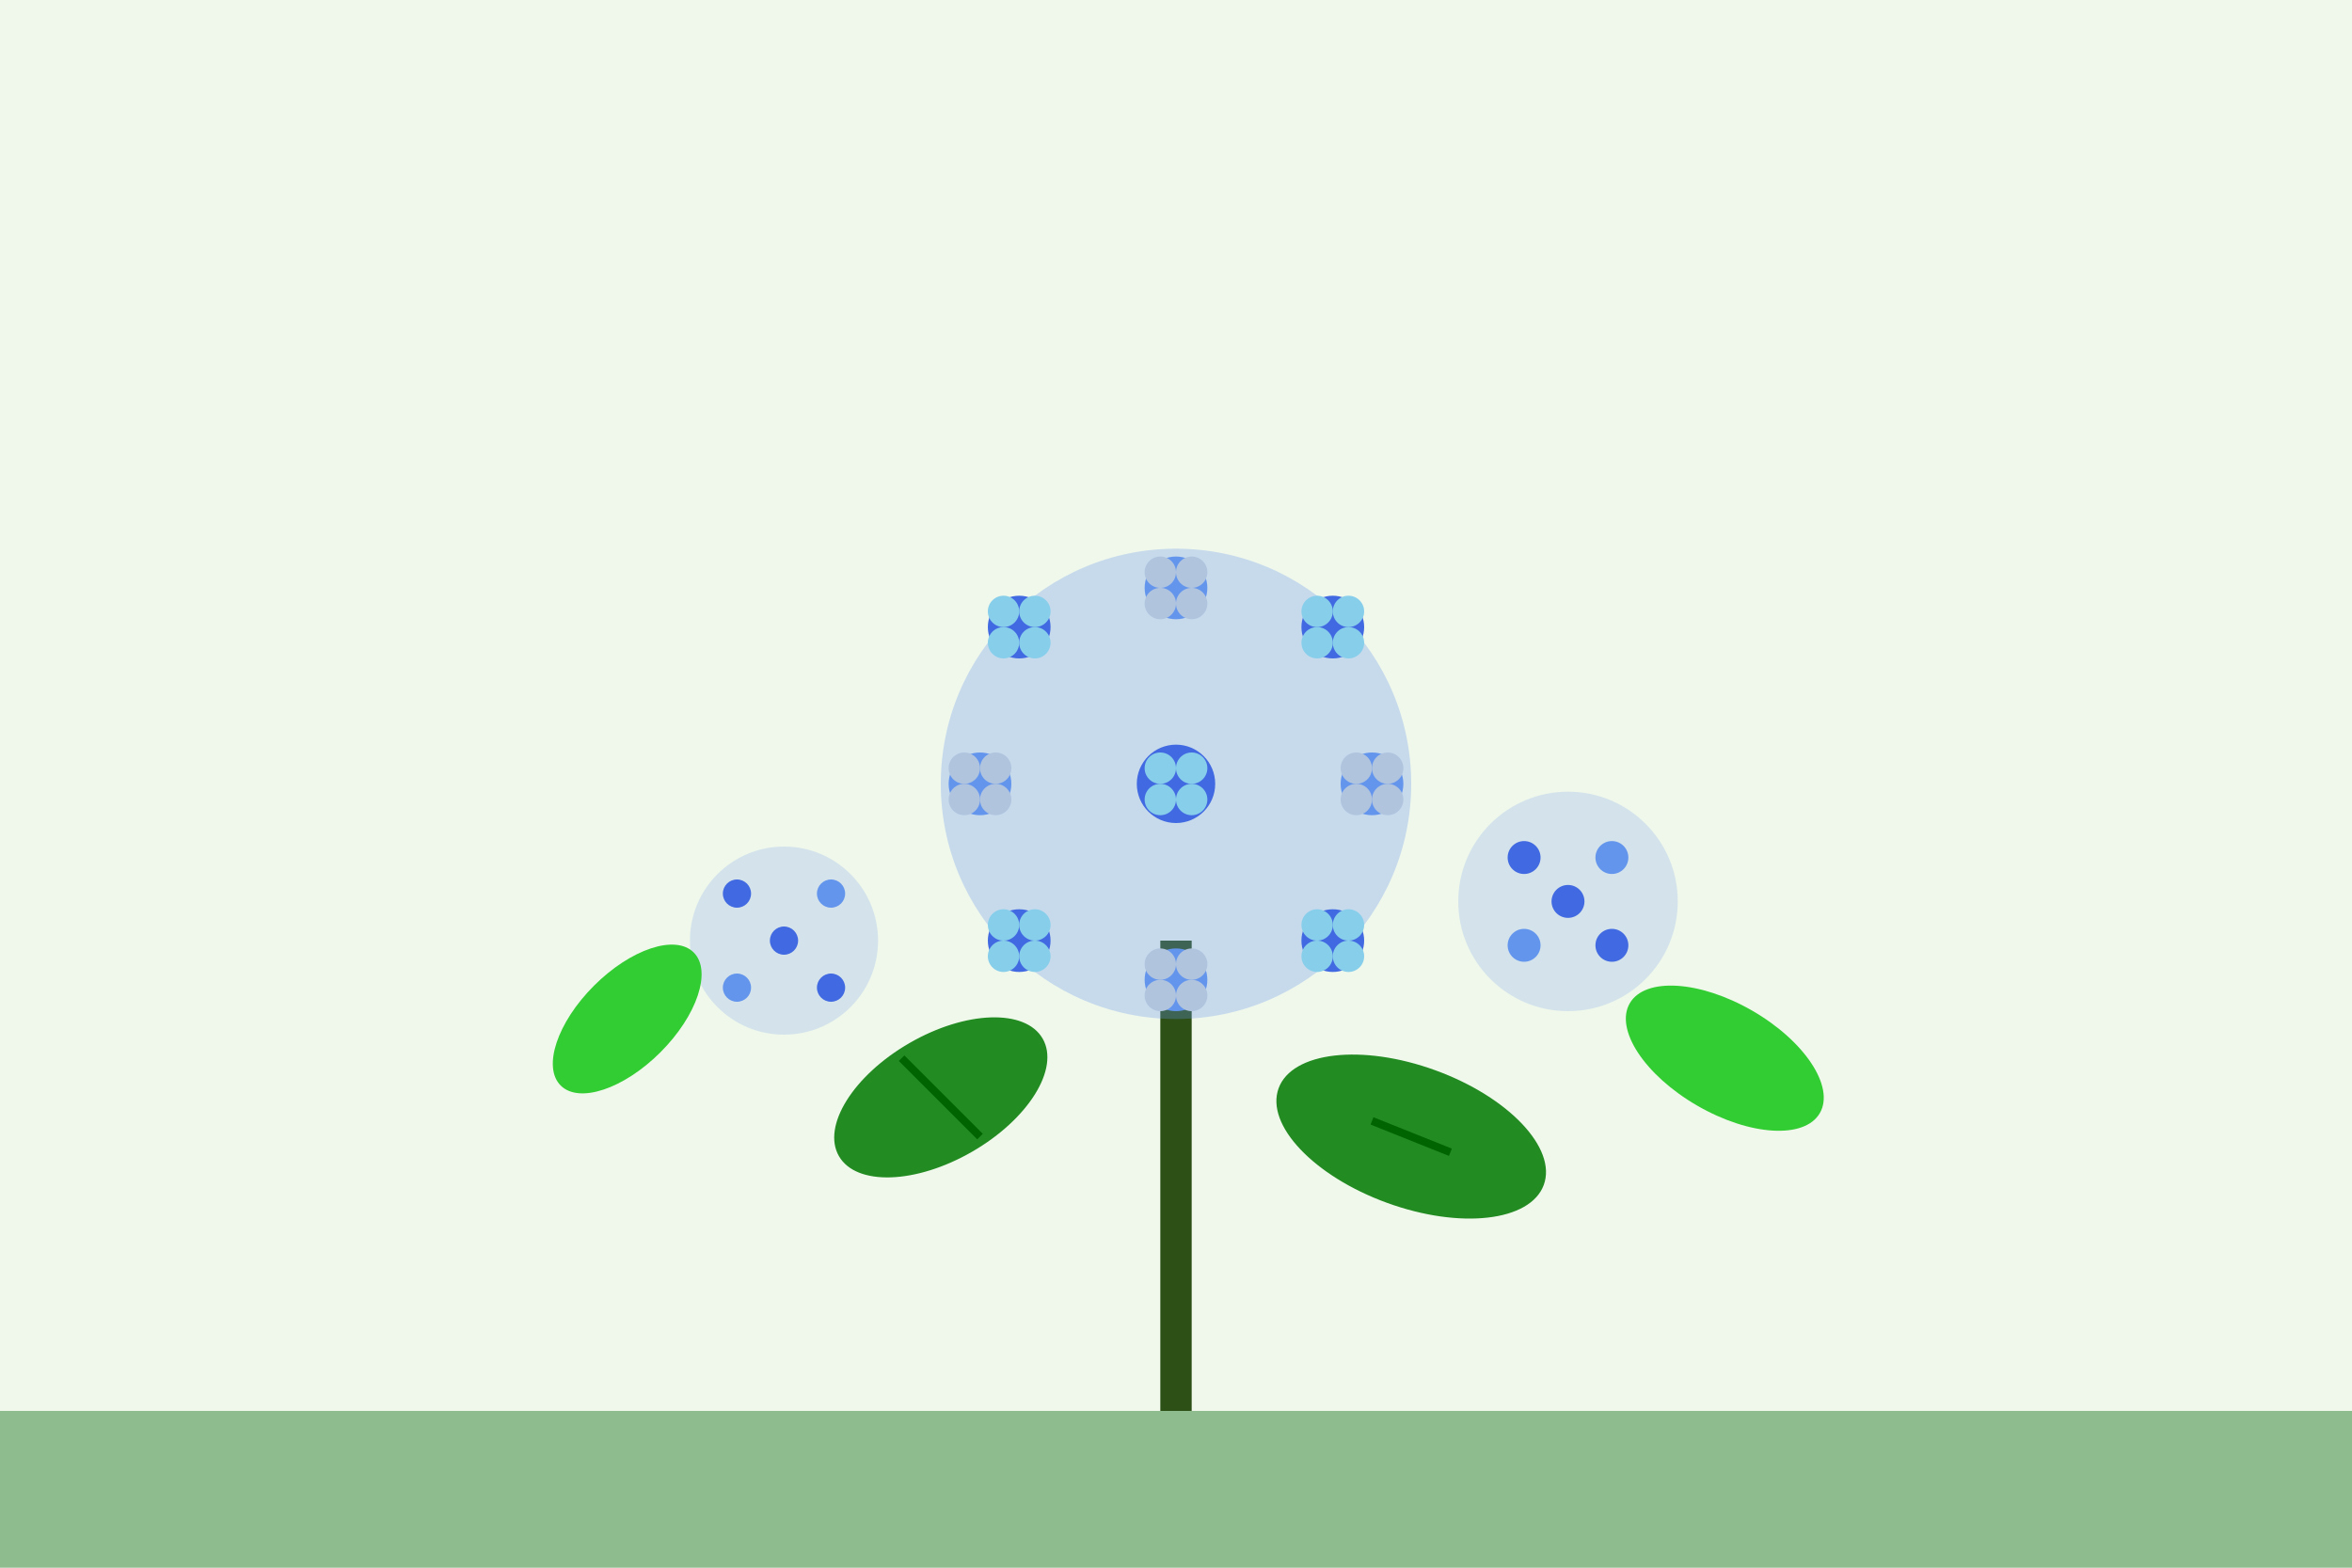 <svg width="300" height="200" viewBox="0 0 300 200" fill="none" xmlns="http://www.w3.org/2000/svg">
  <!-- Background -->
  <rect width="300" height="200" fill="#f0f8eb"/>
  
  <!-- Main stem -->
  <rect x="148" y="120" width="4" height="60" fill="#2d5016"/>
  
  <!-- Hydrangea flower cluster -->
  <g id="hydrangea-cluster" transform="translate(150, 100)">
    <!-- Large flower head -->
    <circle cx="0" cy="0" r="30" fill="#6495ed" opacity="0.3"/>
    
    <!-- Individual small flowers -->
    <!-- Top row -->
    <g id="flower1" transform="translate(-20, -20)">
      <circle cx="0" cy="0" r="4" fill="#4169e1"/>
      <circle cx="-2" cy="-2" r="2" fill="#87ceeb"/>
      <circle cx="2" cy="-2" r="2" fill="#87ceeb"/>
      <circle cx="-2" cy="2" r="2" fill="#87ceeb"/>
      <circle cx="2" cy="2" r="2" fill="#87ceeb"/>
    </g>
    
    <g id="flower2" transform="translate(0, -25)">
      <circle cx="0" cy="0" r="4" fill="#6495ed"/>
      <circle cx="-2" cy="-2" r="2" fill="#b0c4de"/>
      <circle cx="2" cy="-2" r="2" fill="#b0c4de"/>
      <circle cx="-2" cy="2" r="2" fill="#b0c4de"/>
      <circle cx="2" cy="2" r="2" fill="#b0c4de"/>
    </g>
    
    <g id="flower3" transform="translate(20, -20)">
      <circle cx="0" cy="0" r="4" fill="#4169e1"/>
      <circle cx="-2" cy="-2" r="2" fill="#87ceeb"/>
      <circle cx="2" cy="-2" r="2" fill="#87ceeb"/>
      <circle cx="-2" cy="2" r="2" fill="#87ceeb"/>
      <circle cx="2" cy="2" r="2" fill="#87ceeb"/>
    </g>
    
    <!-- Middle row -->
    <g id="flower4" transform="translate(-25, 0)">
      <circle cx="0" cy="0" r="4" fill="#6495ed"/>
      <circle cx="-2" cy="-2" r="2" fill="#b0c4de"/>
      <circle cx="2" cy="-2" r="2" fill="#b0c4de"/>
      <circle cx="-2" cy="2" r="2" fill="#b0c4de"/>
      <circle cx="2" cy="2" r="2" fill="#b0c4de"/>
    </g>
    
    <g id="flower5" transform="translate(0, 0)">
      <circle cx="0" cy="0" r="5" fill="#4169e1"/>
      <circle cx="-2" cy="-2" r="2" fill="#87ceeb"/>
      <circle cx="2" cy="-2" r="2" fill="#87ceeb"/>
      <circle cx="-2" cy="2" r="2" fill="#87ceeb"/>
      <circle cx="2" cy="2" r="2" fill="#87ceeb"/>
    </g>
    
    <g id="flower6" transform="translate(25, 0)">
      <circle cx="0" cy="0" r="4" fill="#6495ed"/>
      <circle cx="-2" cy="-2" r="2" fill="#b0c4de"/>
      <circle cx="2" cy="-2" r="2" fill="#b0c4de"/>
      <circle cx="-2" cy="2" r="2" fill="#b0c4de"/>
      <circle cx="2" cy="2" r="2" fill="#b0c4de"/>
    </g>
    
    <!-- Bottom row -->
    <g id="flower7" transform="translate(-20, 20)">
      <circle cx="0" cy="0" r="4" fill="#4169e1"/>
      <circle cx="-2" cy="-2" r="2" fill="#87ceeb"/>
      <circle cx="2" cy="-2" r="2" fill="#87ceeb"/>
      <circle cx="-2" cy="2" r="2" fill="#87ceeb"/>
      <circle cx="2" cy="2" r="2" fill="#87ceeb"/>
    </g>
    
    <g id="flower8" transform="translate(0, 25)">
      <circle cx="0" cy="0" r="4" fill="#6495ed"/>
      <circle cx="-2" cy="-2" r="2" fill="#b0c4de"/>
      <circle cx="2" cy="-2" r="2" fill="#b0c4de"/>
      <circle cx="-2" cy="2" r="2" fill="#b0c4de"/>
      <circle cx="2" cy="2" r="2" fill="#b0c4de"/>
    </g>
    
    <g id="flower9" transform="translate(20, 20)">
      <circle cx="0" cy="0" r="4" fill="#4169e1"/>
      <circle cx="-2" cy="-2" r="2" fill="#87ceeb"/>
      <circle cx="2" cy="-2" r="2" fill="#87ceeb"/>
      <circle cx="-2" cy="2" r="2" fill="#87ceeb"/>
      <circle cx="2" cy="2" r="2" fill="#87ceeb"/>
    </g>
  </g>
  
  <!-- Additional smaller clusters -->
  <g id="small-cluster1" transform="translate(100, 120) scale(0.6)">
    <circle cx="0" cy="0" r="20" fill="#6495ed" opacity="0.2"/>
    <circle cx="-10" cy="-10" r="3" fill="#4169e1"/>
    <circle cx="10" cy="-10" r="3" fill="#6495ed"/>
    <circle cx="0" cy="0" r="3" fill="#4169e1"/>
    <circle cx="-10" cy="10" r="3" fill="#6495ed"/>
    <circle cx="10" cy="10" r="3" fill="#4169e1"/>
  </g>
  
  <g id="small-cluster2" transform="translate(200, 115) scale(0.7)">
    <circle cx="0" cy="0" r="20" fill="#6495ed" opacity="0.2"/>
    <circle cx="-8" cy="-8" r="3" fill="#4169e1"/>
    <circle cx="8" cy="-8" r="3" fill="#6495ed"/>
    <circle cx="0" cy="0" r="3" fill="#4169e1"/>
    <circle cx="-8" cy="8" r="3" fill="#6495ed"/>
    <circle cx="8" cy="8" r="3" fill="#4169e1"/>
  </g>
  
  <!-- Leaves -->
  <ellipse cx="120" cy="140" rx="15" ry="8" fill="#228b22" transform="rotate(-30 120 140)"/>
  <ellipse cx="180" cy="145" rx="18" ry="9" fill="#228b22" transform="rotate(20 180 145)"/>
  <ellipse cx="80" cy="130" rx="12" ry="6" fill="#32cd32" transform="rotate(-45 80 130)"/>
  <ellipse cx="220" cy="135" rx="14" ry="7" fill="#32cd32" transform="rotate(30 220 135)"/>
  
  <!-- Leaf veins -->
  <path d="M115 135 L125 145" stroke="#006400" stroke-width="1"/>
  <path d="M175 143 L185 147" stroke="#006400" stroke-width="1"/>
  
  <!-- Ground -->
  <rect y="180" width="300" height="20" fill="#8fbc8f"/>
</svg>